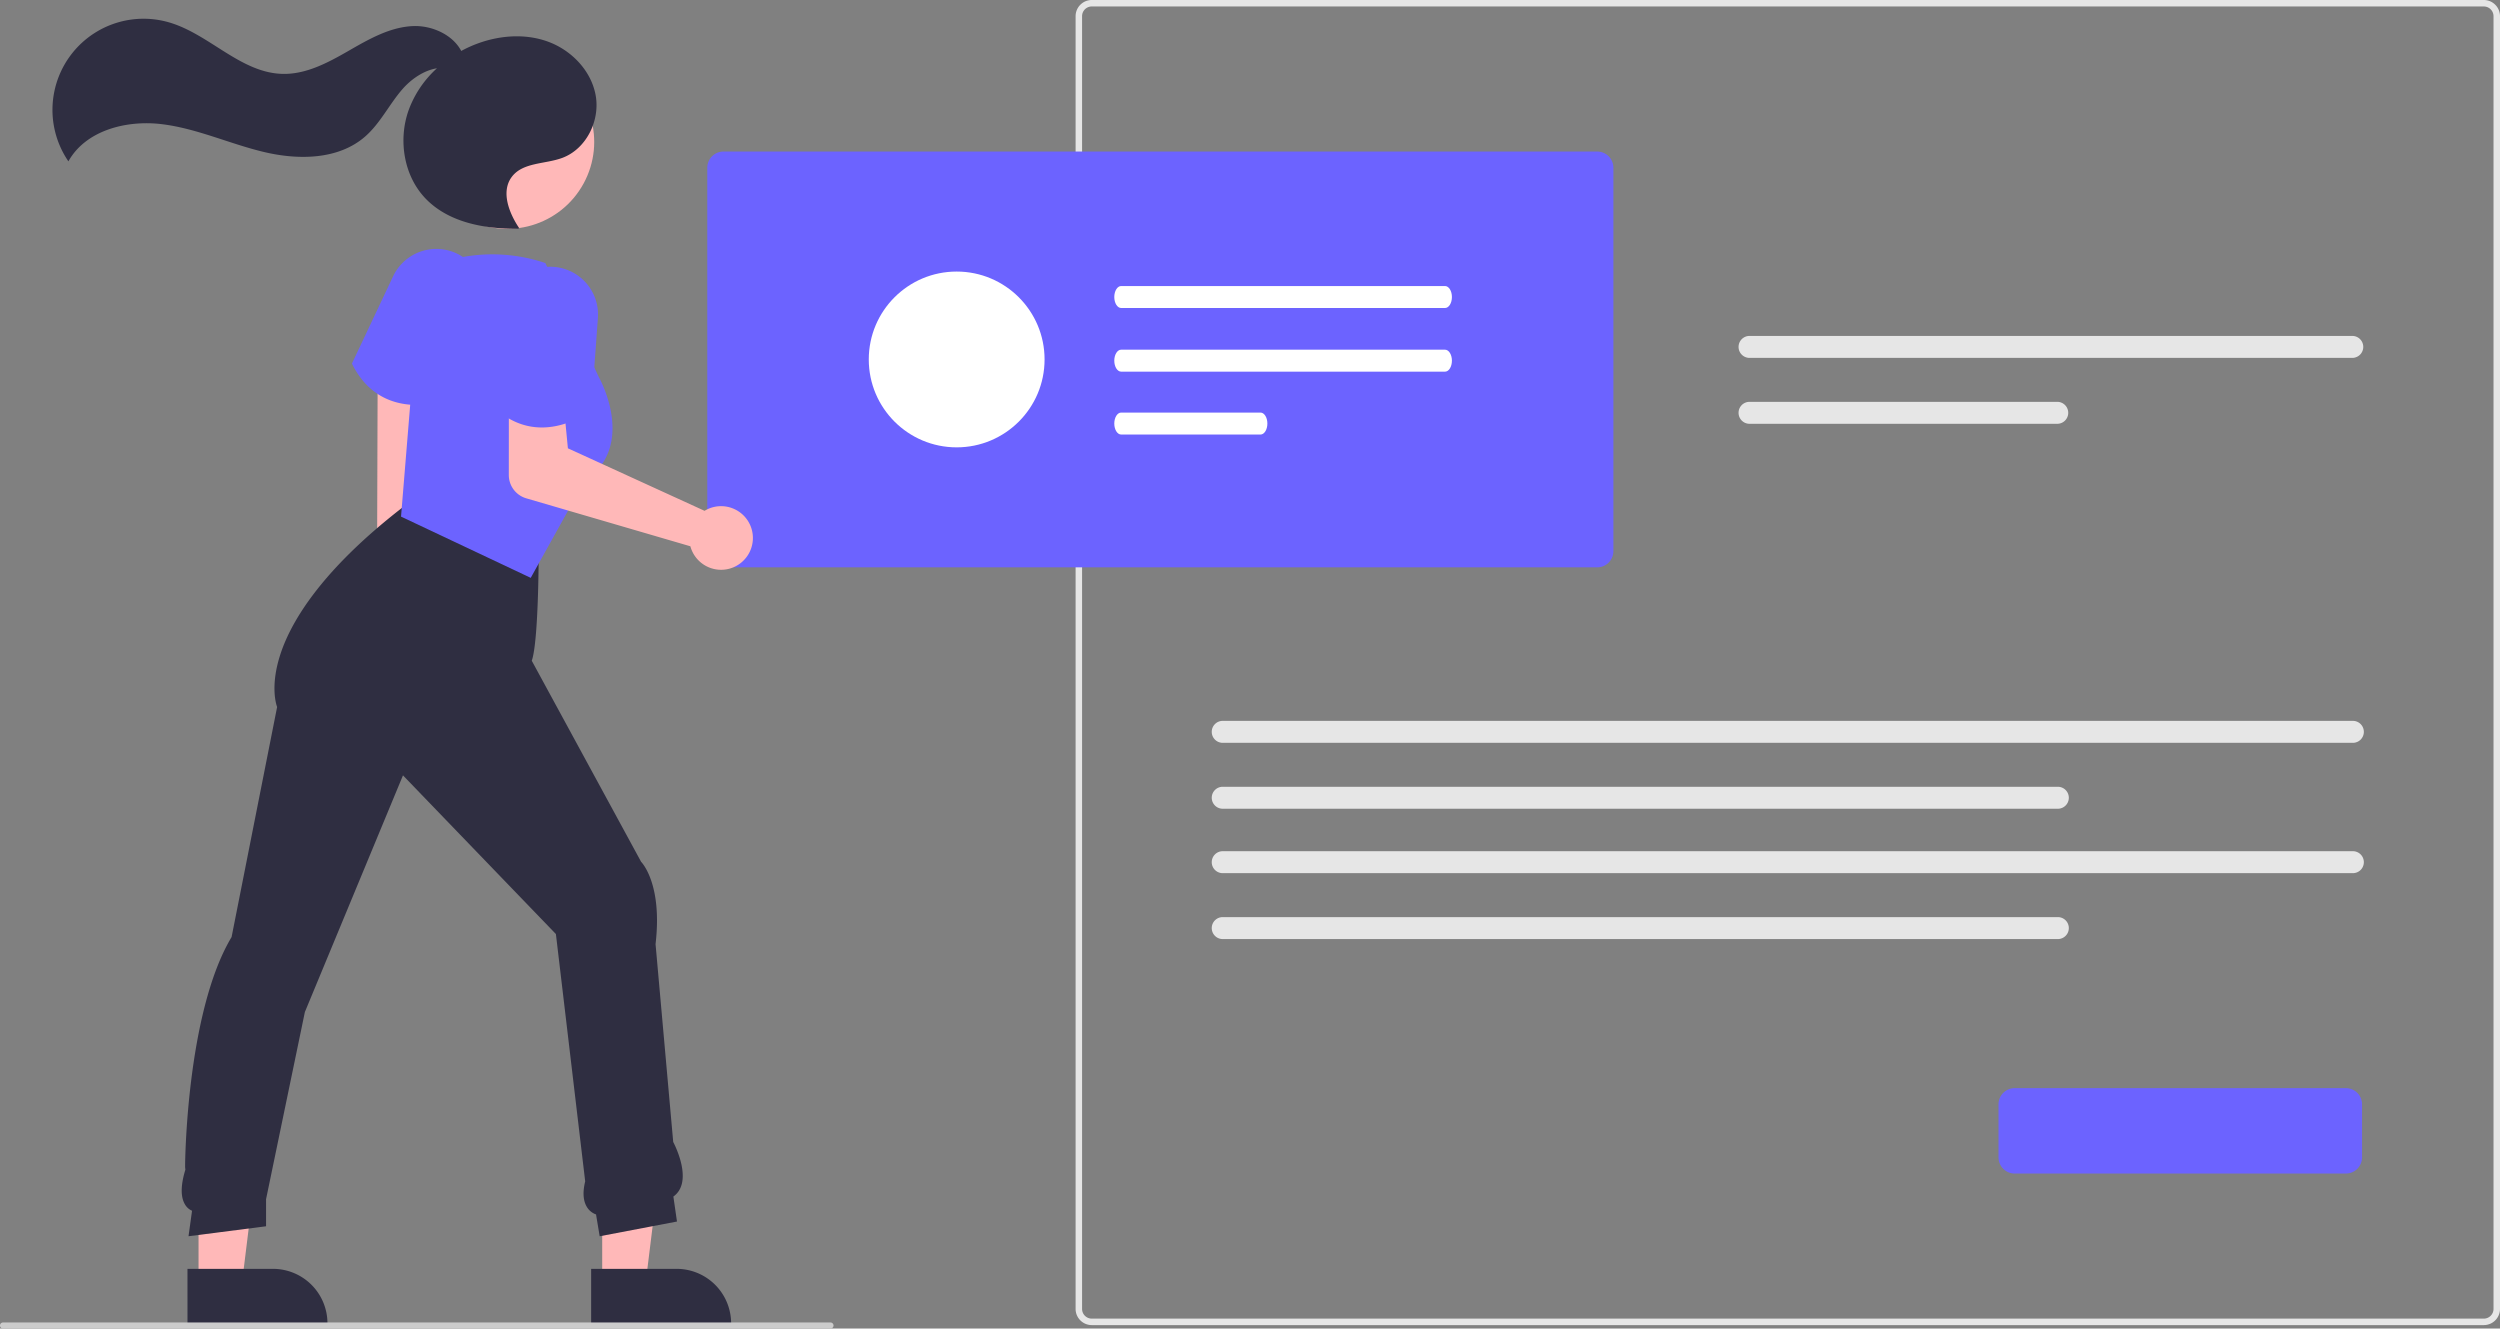 <svg id="a97b75e6-1429-4e16-873c-5658d47e4ef0" data-name="Layer 1" xmlns="http://www.w3.org/2000/svg" width="824.808" height="438.317" viewBox="0 0 824.808 438.317"><rect x="0" y="0" width="824.808" height="438.317" fill="#808080" stroke="none"/><path id="b4c13b4e-8ef9-4732-a242-1b77a57c7078" data-name="Path 141" d="M1007.066,668.026h-459.267a5.345,5.345,0,0,1-5.338-5.338v-426.508a5.345,5.345,0,0,1,5.338-5.338h459.267a5.345,5.345,0,0,1,5.338,5.338v426.507a5.344,5.344,0,0,1-5.338,5.338Zm-459.267-435.053a3.207,3.207,0,0,0-3.2,3.2v426.514a3.207,3.207,0,0,0,3.2,3.2h459.267a3.206,3.206,0,0,0,3.2-3.2v-426.507a3.207,3.207,0,0,0-3.2-3.2Z" transform="translate(-187.596 -230.842)" fill="#e6e6e6"/><path id="b86923e0-dd17-408d-8c65-7675907766e6" data-name="Path 142" d="M764.811,341.671a3.624,3.624,0,0,0,0,7.248h198.856a3.624,3.624,0,0,0,0-7.248Z" transform="translate(-187.596 -230.842)" fill="#e6e6e6"/><path id="b7c93af7-a9b3-4ec5-8b9c-228075bea008" data-name="Path 143" d="M764.811,363.417a3.624,3.624,0,0,0,0,7.248h101.52a3.624,3.624,0,0,0,0-7.248Z" transform="translate(-187.596 -230.842)" fill="#e6e6e6"/><path id="bf6f3c94-5d99-4a3b-bad8-b2235a5a7f19" data-name="Path 142" d="M591.004,468.671a3.624,3.624,0,0,0,0,7.248h372.856a3.624,3.624,0,0,0,0-7.248Z" transform="translate(-187.596 -230.842)" fill="#e6e6e6"/><path id="b0a6cee6-456b-42c7-b828-32d4ce813421" data-name="Path 143" d="M591.004,490.417a3.624,3.624,0,0,0,0,7.248h275.52a3.624,3.624,0,0,0,0-7.248Z" transform="translate(-187.596 -230.842)" fill="#e6e6e6"/><path id="b1178f6f-c479-4db7-b1bf-97b40cae8cd0" data-name="Path 142" d="M591.004,511.671a3.624,3.624,0,0,0,0,7.248h372.856a3.624,3.624,0,0,0,0-7.248Z" transform="translate(-187.596 -230.842)" fill="#e6e6e6"/><path id="ad9199b6-e18d-416a-bbd3-7817c0554bff" data-name="Path 143" d="M591.004,533.417a3.624,3.624,0,0,0,0,7.248h275.52a3.624,3.624,0,0,0,0-7.248Z" transform="translate(-187.596 -230.842)" fill="#e6e6e6"/><path id="f7d611df-d029-4cc6-9561-be5a6829cf65" data-name="Path 154" d="M714.555,418.025h-288.268a5.344,5.344,0,0,1-5.338-5.338v-126.507a5.344,5.344,0,0,1,5.338-5.338h288.268a5.344,5.344,0,0,1,5.338,5.338v126.507A5.344,5.344,0,0,1,714.555,418.025Z" transform="translate(-187.596 -230.842)" fill="#6c63ff"/><path id="b2be1aaf-9241-4aa1-a473-dbb8e8dcff3c" data-name="Path 154" d="M961.555,618.025h-109.268a5.344,5.344,0,0,1-5.338-5.338v-17.507a5.344,5.344,0,0,1,5.338-5.338h109.268a5.344,5.344,0,0,1,5.338,5.338v17.507A5.344,5.344,0,0,1,961.555,618.025Z" transform="translate(-187.596 -230.842)" fill="#6c63ff"/><path d="M314.032,444.951C309.323,441.436,307.941,434.867,310.945,430.279a9.165,9.165,0,0,1,1.009-1.261l.301-93.46,13.892,2.594.61,91.92c3.165,3.671,3.804,9.022,1.241,12.937C324.994,447.597,318.741,448.466,314.032,444.951Z" transform="translate(-187.596 -230.842)" fill="#ffb8b8"/><polygon points="198.683 423.301 213.005 423.3 219.819 368.058 198.681 368.059 198.683 423.301" fill="#ffb8b8"/><path d="M382.626,649.467l28.205-.001h.001a17.976,17.976,0,0,1,17.975,17.974v.584l-46.18.002Z" transform="translate(-187.596 -230.842)" fill="#2f2e41"/><polygon points="65.506 423.301 79.829 423.3 86.642 368.058 65.504 368.059 65.506 423.301" fill="#ffb8b8"/><path d="M249.449,649.467l28.205-.001h.001a17.976,17.976,0,0,1,17.975,17.974v.584l-46.18.002Z" transform="translate(-187.596 -230.842)" fill="#2f2e41"/><path d="M385.443,638.713l-1.2-7.202a5.709,5.709,0,0,1-2.969-2.383c-1.289-2.037-1.494-4.903-.611-8.521L371,539l-50.451-52.344L288.184,564.72l-12.812,61.775v8.925l-25.581,3.285,1.164-8.413a4.899,4.899,0,0,1-2.323-2.07c-1.47-2.446-1.45-6.238.06-11.268l.065-.218-.084-.751C248.615,615.459,249,565,264,540l15.023-75.902c-.39-1.069-2.316-7.292,1.216-17.809,3.486-10.378,13.236-27.098,39.886-47.812l.092-.071.114-.024c.295-.061,29.689-5.905,44.891,13.975l.103.134v.169c0,1.229-.026,29.83-2.288,36.176l36.073,66.328c.702.744,7.009,8.027,4.769,27.174l5.827,65.268c.667,1.273,6.699,13.261.051,18.006L410.948,633.855Z" transform="translate(-187.596 -230.842)" fill="#2f2e41"/><path d="M325.097,364.441c-6.773,0-15.774-2.394-21.284-13.429l-.108-.217,13.574-28.774A15.776,15.776,0,0,1,346.107,334.827L334.371,362.96l-.204.076A29.346,29.346,0,0,1,325.097,364.441Z" transform="translate(-187.596 -230.842)" fill="#6c63ff"/><path d="M362.698,421.49l-42.792-20.207,5.882-71.762,10.724-13.106,2.077-.445a54.68,54.68,0,0,1,28.73,1.591l.204.068,17.614,37.577c.111.188,12.813,22.615-4.747,34.439Z" transform="translate(-187.596 -230.842)" fill="#6c63ff"/><path d="M421.527,398.62a10.524,10.524,0,0,0-1.475.756l-45.092-20.627-1.157-11.991-18.324-.619-.015,21.426a7.999,7.999,0,0,0,5.755,7.683l54.148,15.825a10.496,10.496,0,1,0,6.16-12.454Z" transform="translate(-187.596 -230.842)" fill="#ffb8b8"/><path d="M366.371,371.876c-5.138,0-10.937-1.777-16.503-7.343l-.172-.171,3.761-31.592a15.776,15.776,0,0,1,31.4,3.014l-2.22,30.401-.17.136C382.358,366.409,375.382,371.876,366.371,371.876Z" transform="translate(-187.596 -230.842)" fill="#6c63ff"/><circle cx="354.945" cy="277.653" r="28.693" transform="translate(-246.532 225.081) rotate(-61.337)" fill="#ffb8b8"/><path d="M384.147,262.451c-1.424-8.281-8.071-15.146-15.99-17.954-7.919-2.809-16.85-1.895-24.604,1.339a40.849,40.849,0,0,0-3.783,1.819c-2.834-5.403-9.784-8.536-16.14-8.198-7.679.409-14.613,4.471-21.282,8.301s-13.825,7.639-21.513,7.461c-13.893-.322-24.229-13.203-37.588-17.03a30.061,30.061,0,0,0-33.084,45.881c5.7-10.215,19.086-13.665,30.702-12.275,11.615,1.391,22.44,6.482,33.819,9.194,11.379,2.712,24.558,2.596,33.372-5.095,5-4.362,7.936-10.598,12.288-15.606,2.944-3.388,7.136-6.248,11.418-6.921a34.655,34.655,0,0,0-9.378,13.911c-3.434,9.757-1.598,21.472,5.526,28.971,7.637,8.04,19.624,10.183,30.712,10.053l.232-.236c-3.395-5.082-6.074-12.128-2.336-16.963,3.69-4.773,10.967-4.07,16.618-6.182C381.005,279.978,385.57,270.732,384.147,262.451Z" transform="translate(-187.596 -230.842)" fill="#2f2e41"/><path d="M461.596,669.158h-273a1,1,0,0,1,0-2h273a1,1,0,1,1,0,2Z" transform="translate(-187.596 -230.842)" fill="#ccc"/><path id="e2582065-92bf-48dc-a28d-04f42179e35f" data-name="Path 155" d="M557.486,325.212c-1.252.004-2.265,1.63-2.262,3.631.002,1.996,1.014,3.613,2.262,3.617H664.356c1.252-.004,2.265-1.63,2.262-3.631-.002-1.996-1.014-3.613-2.262-3.617Z" transform="translate(-187.596 -230.842)" fill="#fff"/><path id="bb678cb9-7d76-4fbb-a84c-c380d6521528" data-name="Path 156" d="M557.486,346.212c-1.252.004-2.265,1.63-2.262,3.631.002,1.996,1.014,3.613,2.262,3.617H664.356c1.252-.004,2.265-1.63,2.262-3.631-.002-1.996-1.014-3.613-2.262-3.617Z" transform="translate(-187.596 -230.842)" fill="#fff"/><path id="a9697f3a-b5f3-4f74-8277-57e15506e4dd" data-name="Path 157" d="M557.486,366.958c-1.252.004-2.265,1.63-2.262,3.631.002,1.996,1.014,3.613,2.262,3.617h45.986c1.252-.004,2.265-1.63,2.262-3.631-.002-1.996-1.014-3.613-2.262-3.617Z" transform="translate(-187.596 -230.842)" fill="#fff"/><circle cx="315.628" cy="118.592" r="29" fill="#fff"/></svg>